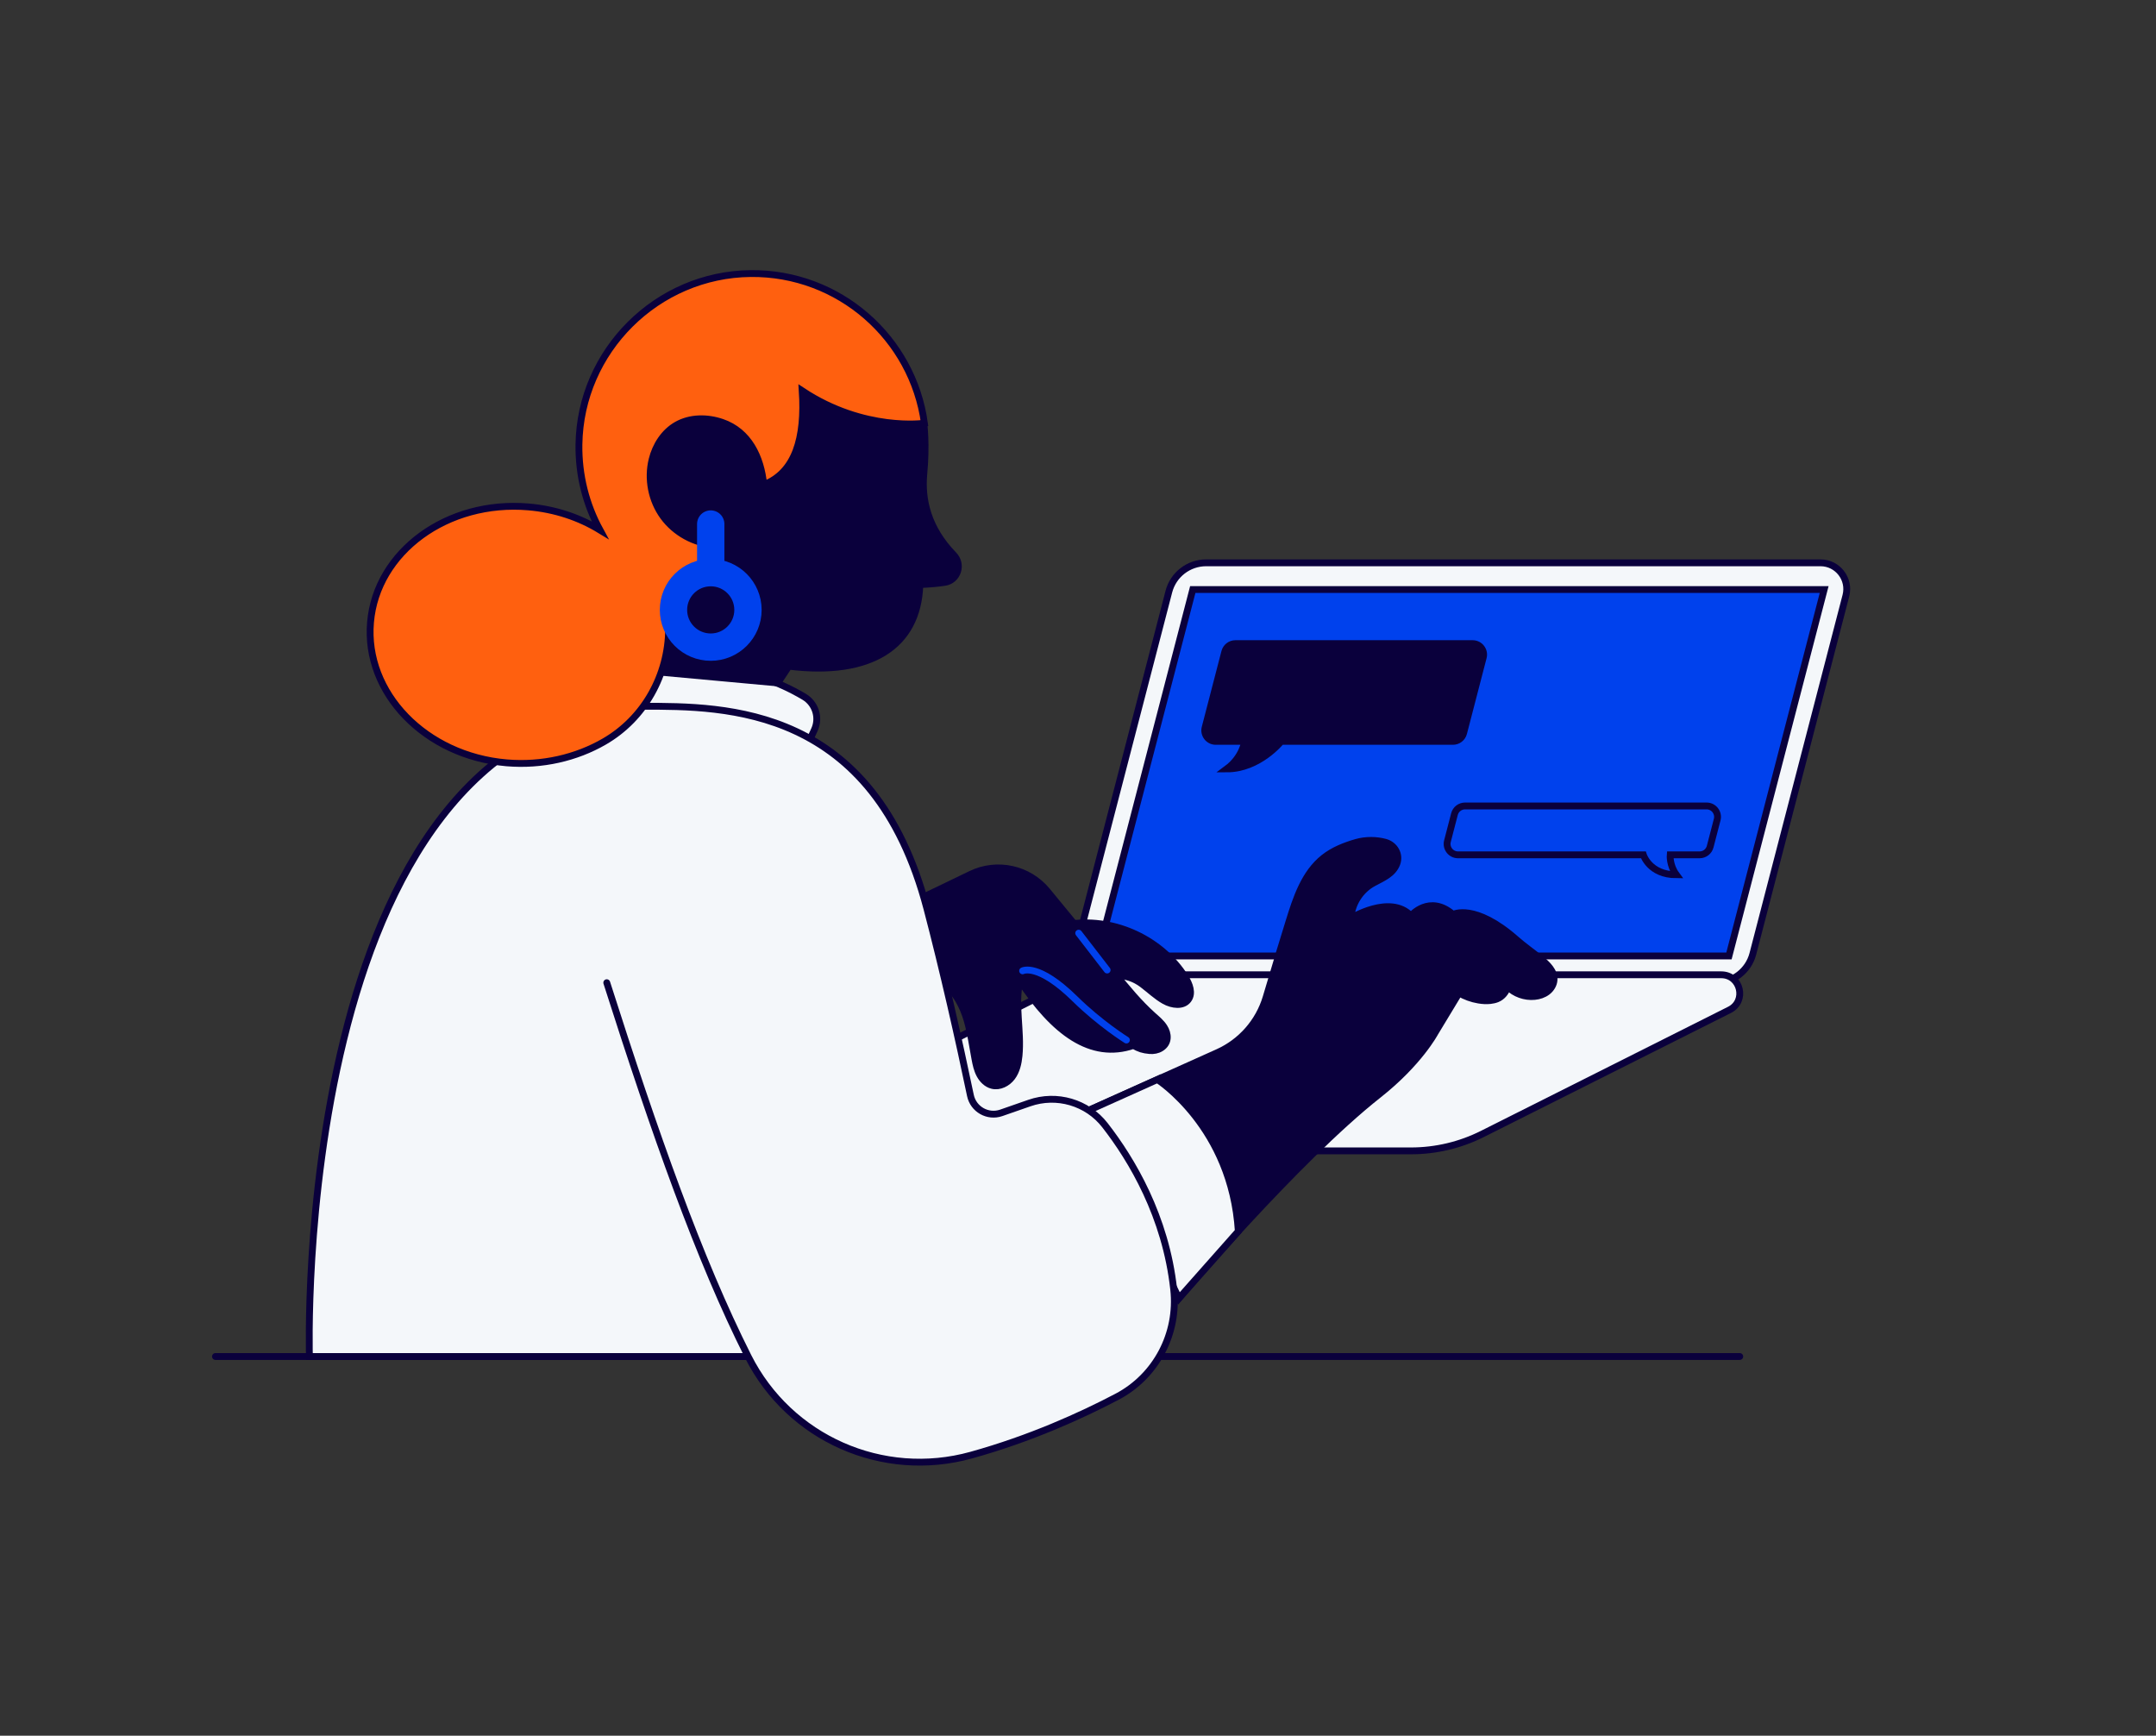 <?xml version="1.0" encoding="UTF-8"?> <svg xmlns="http://www.w3.org/2000/svg" id="Layer_1" viewBox="0 0 631 508"><rect x="0" y="0" width="631" height="508" fill="#333333" stroke="none"/><defs><style>.cls-1{stroke-width:1.64px;}.cls-1,.cls-2,.cls-3,.cls-4,.cls-5,.cls-6,.cls-7,.cls-8{stroke-linecap:round;stroke-miterlimit:10;}.cls-1,.cls-2,.cls-6{fill:#0a003c;}.cls-1,.cls-3,.cls-4,.cls-5,.cls-6,.cls-8{stroke:#0a003c;}.cls-2{stroke-width:8px;}.cls-2,.cls-7{stroke:#0041ed;}.cls-3{fill:#f4f7fa;}.cls-3,.cls-4,.cls-5,.cls-6,.cls-7,.cls-8{stroke-width:2px;}.cls-4{fill:#ff600f;}.cls-5{fill:#0041ed;}.cls-7,.cls-8{fill:none;}</style></defs><line class="cls-8" x1="63.06" y1="397.01" x2="509.18" y2="397.01"></line><path class="cls-3" d="M322.29,287.6h179.81c5.13,0,9.62-3.47,10.91-8.44l27.23-104.83c1.26-4.86-2.41-9.61-7.43-9.61h-179.81c-5.13,0-9.62,3.47-10.91,8.44l-27.23,104.83c-1.26,4.86,2.41,9.61,7.43,9.61Z"></path><path class="cls-3" d="M234.78,326.56l72.29-36.3c6.5-3.27,13.68-4.97,20.95-4.97h175.73c5.72,0,7.54,7.7,2.43,10.27l-72.29,36.3c-6.5,3.27-13.68,4.97-20.95,4.97H237.21c-5.72,0-7.54-7.7-2.43-10.27Z"></path><polygon class="cls-5" points="321.23 279.78 506.02 279.78 533.88 172.54 349.09 172.54 321.23 279.78"></polygon><path class="cls-3" d="M237.15,216.21l1.22-2.67c1.6-3.5,.29-7.64-3.01-9.61-7.72-4.62-23.33-11.43-46.19-9.53l-7.69,14.87"></path><path class="cls-6" d="M374.57,278.44c.88-2.87,1.76-5.74,2.65-8.61,2.13-6.94,4.55-14.32,10.25-18.81,2.75-2.17,6.07-3.49,9.44-4.46,2.89-.83,5.98-.74,8.52-.05,2.78,.76,4.4,3.62,3.37,6.31-1.14,2.96-4.06,4.12-6.85,5.62-3.75,2.01-6.34,6.04-6.59,10.29,0,0,11.5-7.09,17.59-.71,0,0,5.39-6.38,12.31-.39,0,0,6.29-3.43,18.51,7.34,2.25,1.98,4.71,3.67,7.03,5.57,2,1.64,4.19,3.69,4.02,6.27-.09,1.35-.86,2.6-1.93,3.43s-2.41,1.26-3.75,1.39c-2.86,.28-5.83-.78-7.86-2.82-.53,1.56-1.58,2.92-3.11,3.54-.64,.26-1.33,.4-2.02,.48-1.13,.12-2.27,.05-3.4-.14-2.01-.33-3.96-1.04-5.72-2.07l-7.08,11.7s-4.62,8.72-16.52,18.11c-24.05,18.98-58.39,59.55-58.39,59.55l-26.71-54.87,38.09-17.09c6.83-3.07,11.99-8.95,14.14-16.13l4.02-13.44Z"></path><path class="cls-6" d="M276.9,288.35c2.9,2.23,4.98,6.33,6.09,10.08s1.62,7.65,2.35,11.49c.3,1.61,.65,3.23,1.43,4.67s2.04,2.69,3.63,3.08c2.15,.53,4.46-.65,5.79-2.43s1.83-4.04,2.05-6.24c.72-7.38-1.34-14.81,.25-22.05,9.95,15.06,20.78,23.28,33.23,19.03,1.71,.96,2.79,1.31,4.75,1.49,1.14,.1,2.32-.11,3.29-.71,2.48-1.52,2.17-4.27,.93-6.17-.84-1.3-2.05-2.3-3.21-3.33-4.17-3.73-7.72-8.08-11.25-12.42-1.47-1.81-2.94-3.61-4.42-5.42-3.35-4.11-9.68-11.78-15.36-18.68-5.42-6.57-14.63-8.59-22.3-4.89l-13.82,6.67"></path><path class="cls-6" d="M326.76,285.49c2.71-.04,5.37,.92,7.54,2.55s4.13,3.55,6.5,4.88c2.22,1.24,5.44,1.71,6.96-.33,1.4-1.88,.39-4.55-.85-6.53-6.89-11-20.48-17.39-33.34-15.68"></path><path class="cls-3" d="M338.73,315.95s21.81,13.89,23.69,44.41l-17.38,19.62-26.71-54.87,20.4-9.16Z"></path><path class="cls-3" d="M218.95,397.01H90.56s-5.74-183.99,97.58-190.31c24.36,0,67.54-.12,83.14,59.23,4.73,17.97,9.43,38.8,12.73,54.66,.85,4.08,5.09,6.48,9.03,5.11l8.24-2.87c7.99-2.78,16.9-.2,22.1,6.48,7.8,10.02,17.79,26.63,20.13,48.1,1.41,12.89-5.14,25.37-16.62,31.4-10.49,5.51-25.38,12.27-42.66,17.07-25.88,7.18-53.19-4.88-65.27-28.86-14.29-28.35-27.32-65.29-41.38-109.41"></path><path class="cls-7" d="M299.29,284.14s4.48-2.45,15.32,8.2c7.47,7.34,15.06,12.05,15.06,12.05"></path><line class="cls-7" x1="315.7" y1="273.11" x2="324.03" y2="283.9"></line><path class="cls-1" d="M270.56,123.87s.81,6.14,0,14.79c-.71,7.59,1.15,15.87,8.68,23.62,2.8,2.89,1.26,7.74-2.72,8.34-1.98,.3-4.34,.53-7.13,.64-.62,18.02-14.58,26.85-38.43,23.91l-3.23,4.9-39.62-3.63-4.59-34.47,3.08-51.67,45.5-5.38,24.12,9.62,14.35,9.34Z"></path><path class="cls-4" d="M223.52,141.88c-.81-8.17-4.44-15.62-12.2-18.28-4.32-1.48-9.3-1.49-13.27,.77-3.7,2.1-6.18,5.99-7.2,10.13-1.41,5.69-.17,11.97,3.29,16.7s9.07,7.82,14.91,8.2v20.77l-13.34-.1-.02,3.98c-.08,13.54-7.13,26.22-18.85,32.99-8.14,4.71-18.17,7.1-28.57,6.22-23.76-2.03-41.6-20.44-39.83-41.12,1.76-20.68,22.46-35.81,46.22-33.78,7.78,.66,14.91,3.09,20.94,6.77-4.04-7.42-6.29-15.97-6.16-25.05,.41-27.42,22.86-49.75,50.28-50.02,25.91-.25,47.4,18.89,50.83,43.8,0,0-17.55,2.58-35.76-9.47,.89,13.81-2,23.85-11.28,27.48Z"></path><line class="cls-2" x1="208.01" y1="153.37" x2="208.01" y2="167.99"></line><circle class="cls-2" cx="208.01" cy="178.5" r="10.9"></circle><path class="cls-6" d="M355.81,216.98h8.48s-.6,4.63-5.24,8.06c9.47,0,15.92-8.06,15.92-8.06h50.27c1.46,0,2.74-.99,3.11-2.4l5.76-22.19c.53-2.03-1.01-4.02-3.11-4.02h-69.43c-1.46,0-2.74,.99-3.11,2.4l-5.76,22.19c-.53,2.03,1.01,4.02,3.11,4.02Z"></path><path class="cls-5" d="M426.73,250.19h54.23s1.81,5.84,9.67,5.84c-2.1-2.84-1.81-5.84-1.81-5.84h8.6c1.46,0,2.74-.99,3.1-2.4l2.05-7.9c.53-2.03-1-4.01-3.1-4.01h-70.69c-1.46,0-2.74,.99-3.1,2.4l-2.05,7.9c-.53,2.03,1,4.01,3.1,4.01Z"></path></svg> 